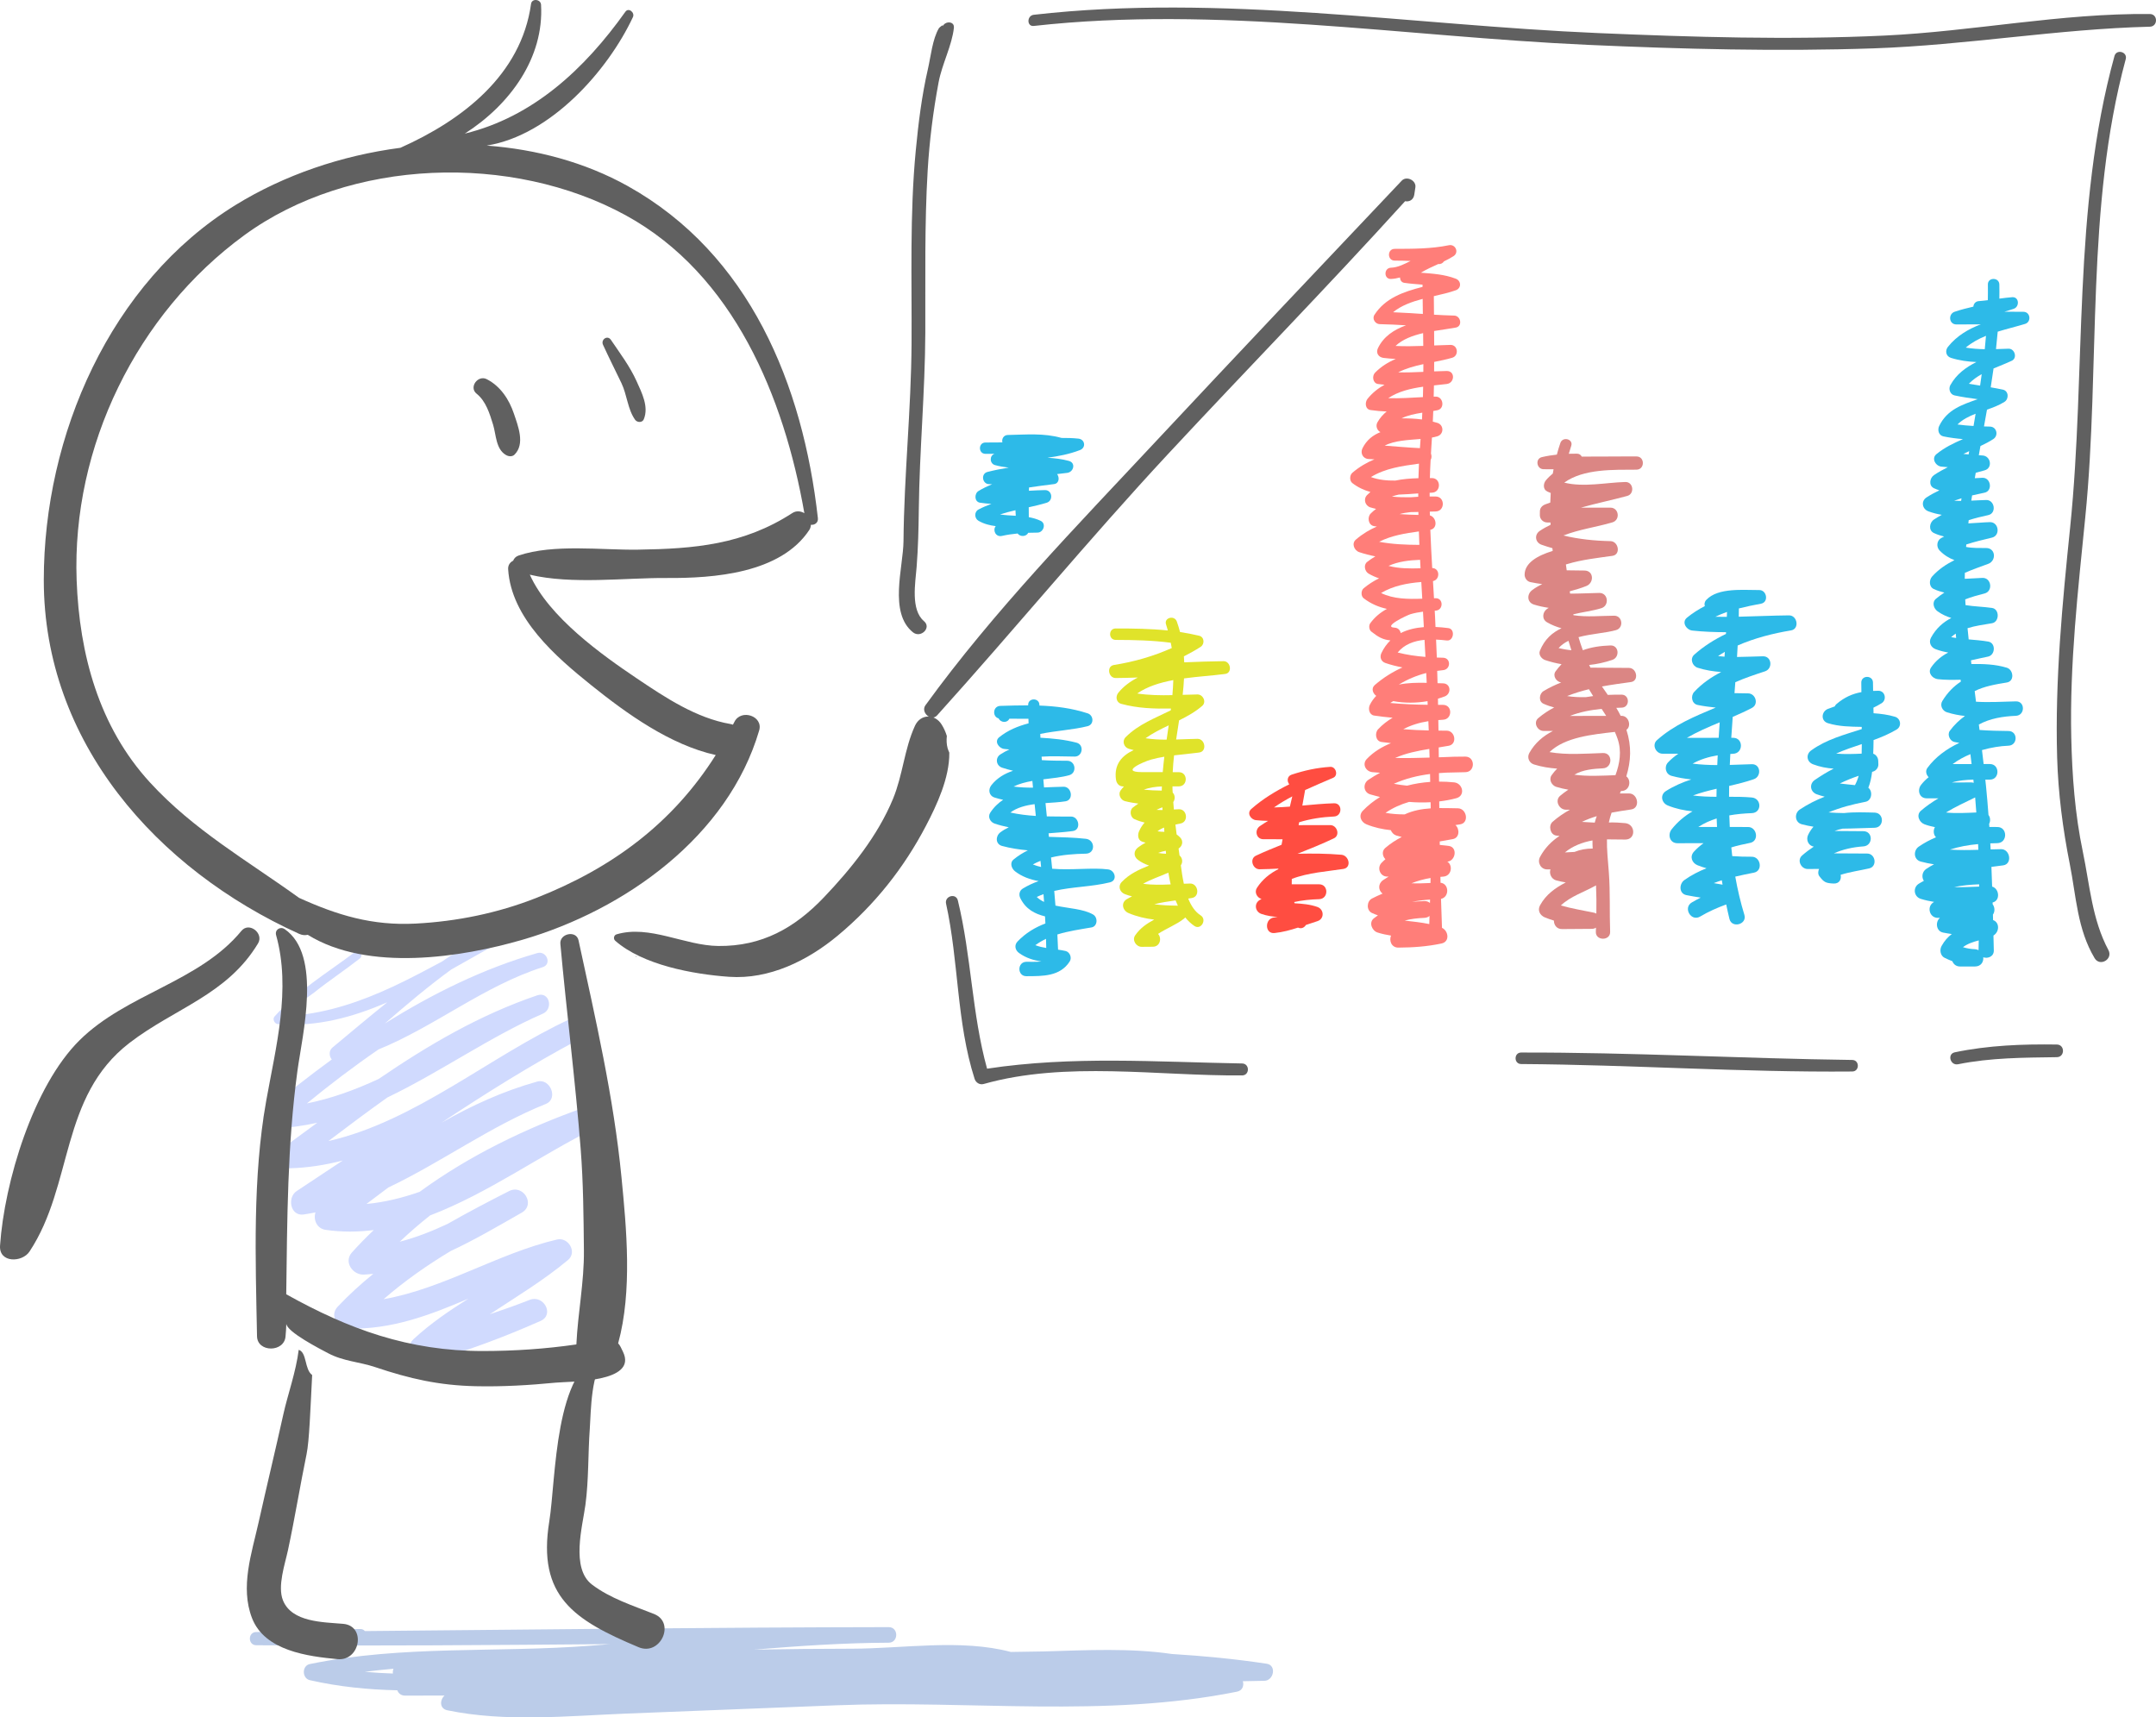 <?xml version="1.0" encoding="UTF-8"?>
<!DOCTYPE svg PUBLIC "-//W3C//DTD SVG 1.1//EN" "http://www.w3.org/Graphics/SVG/1.1/DTD/svg11.dtd">
<svg version="1.1" xmlns="http://www.w3.org/2000/svg" xmlns:xlink="http://www.w3.org/1999/xlink" x="0" y="0" width="378.822" height="301.764" viewBox="0, 0, 378.822, 301.764">
  <g id="Layer_1" transform="translate(-55.823, -81.352)">
    <g>
      <path d="M158.475,275.957 C148.365,279.523 138.327,284.358 129.554,290.769 C126.49,291.842 123.377,292.606 120.211,292.899 C121.483,291.926 122.765,290.963 124.054,290.007 C133.425,285.555 142.017,279.222 151.727,275.324 C153.988,274.415 152.493,270.757 150.211,271.396 C144.226,273.065 138.679,275.612 133.383,278.634 C141.233,273.419 149.219,268.416 157.561,263.972 C159.75,262.804 158.31,259.344 156.006,260.401 C142.056,266.821 128.801,278.394 113.523,281.848 C116.945,279.26 120.387,276.675 123.892,274.187 C133.197,269.718 141.963,263.492 151.189,259.473 C153.124,258.627 152.348,255.517 150.239,256.234 C140.104,259.676 131.053,264.991 122.355,270.934 C118.281,272.824 114.105,274.366 109.743,275.235 C113.774,271.932 117.974,268.732 122.326,265.75 C132.286,261.688 140.825,254.6 151.193,251.285 C152.837,250.761 151.85,248.354 150.236,248.816 C140.809,251.517 131.857,255.923 123.428,261.209 C127.161,257.954 131.045,254.669 135.115,251.703 C142.324,247.655 149.459,243.38 157.006,241.161 C157.867,240.906 157.398,239.692 156.564,239.867 C148.014,241.685 140.477,245.561 133.439,250.329 C131.249,251.502 129.058,252.666 126.844,253.759 C121.39,256.458 115.679,258.687 109.633,259.547 C103.217,260.458 109.15,257.243 111.031,255.742 C113.636,253.662 116.422,251.82 119.046,249.767 C119.762,249.204 118.963,248.045 118.229,248.603 C113.378,252.272 108.159,255.386 104.069,259.951 C103.64,260.432 104.066,261.261 104.667,261.305 C111.46,261.816 117.774,260.11 123.871,257.462 C120.617,260.07 117.427,262.766 114.24,265.414 C113.571,265.971 113.636,266.937 114.122,267.51 C110.237,270.337 106.478,273.295 102.86,276.302 C101.448,277.474 102.191,279.649 104.066,279.601 C106.638,279.534 109.13,279.17 111.57,278.627 C109.489,280.154 107.41,281.689 105.322,283.211 C103.624,284.45 105,286.682 106.773,286.63 C109.96,286.539 113.046,286.045 116.054,285.262 C113.356,287.056 110.657,288.852 107.952,290.632 C106.246,291.752 106.816,295.079 109.167,294.751 C109.874,294.651 110.563,294.514 111.254,294.38 C110.839,295.663 111.486,297.229 113.047,297.451 C115.914,297.865 118.728,297.834 121.497,297.482 C120.167,298.75 118.883,300.056 117.656,301.422 C116.164,303.083 117.806,305.408 119.77,305.309 C120.322,305.282 120.869,305.232 121.414,305.179 C119.228,306.952 117.134,308.86 115.162,310.943 C113.625,312.565 115.208,314.725 117.084,314.783 C124.548,315.014 131.373,312.427 138.129,309.535 C134.767,311.655 131.48,313.889 128.533,316.606 C126.555,318.425 128.042,321.522 130.748,320.761 C137.623,318.829 144.275,316.342 150.805,313.453 C153.298,312.352 151.341,308.788 148.89,309.754 C146.578,310.665 144.233,311.486 141.875,312.286 C146.535,309.214 151.338,306.326 155.625,302.746 C157.291,301.352 155.675,298.681 153.69,299.148 C143.301,301.59 133.726,307.789 123.226,309.633 C126.884,306.447 130.859,303.668 135.017,301.165 C139.286,299.186 143.395,296.76 147.496,294.426 C149.98,293.011 147.764,289.364 145.264,290.638 C141.623,292.493 138.007,294.378 134.483,296.393 C131.758,297.677 128.966,298.78 126.06,299.533 C127.762,297.918 129.543,296.373 131.399,294.91 C141.54,291.057 151.083,284.142 160.293,279.628 C162.734,278.431 160.89,275.105 158.475,275.957" fill="#D0DAFE"/>
      <path d="M164.877,318.03 C164.755,317.783 164.603,317.573 164.437,317.389 C166.959,308.177 165.893,297.166 165.02,288.196 C163.651,274.137 160.453,260.353 157.475,246.578 C157.078,244.742 154.119,245.373 154.282,247.193 C155.373,259.204 156.908,271.173 157.848,283.198 C158.316,289.134 158.359,295.093 158.419,301.048 C158.479,306.609 157.35,312.079 157.095,317.582 C151.677,318.368 146.215,318.735 140.738,318.741 C127.618,318.762 117.056,314.88 106.117,308.766 C106.293,295.624 106.302,282.577 108.087,269.49 C108.954,263.126 112.431,249.142 105.853,244.617 C105.063,244.073 104.073,244.72 104.337,245.668 C106.997,255.167 104.288,265.313 102.601,274.76 C100.191,288.259 100.722,302.484 100.983,316.142 C101.039,319.021 105.774,319.009 105.993,316.169 C106.072,315.414 106.107,314.656 106.132,313.896 C106.084,315.342 112.288,318.492 113.44,319.107 C116.159,320.56 118.936,320.618 121.799,321.585 C127.806,323.607 132.956,324.779 139.382,324.922 C144.1,325.028 148.796,324.752 153.49,324.295 C155.923,324.057 167.95,324.339 165.281,318.866 C165.144,318.587 165.011,318.308 164.877,318.03" fill="#606060"/>
      <path d="M195.038,171.502 C186.467,177.062 177.834,177.788 167.853,177.933 C161.55,178.025 153.096,176.886 146.946,178.964 C146.446,179.133 146.135,179.479 145.988,179.874 C145.46,180.133 145.063,180.639 145.107,181.366 C145.642,189.991 153.487,196.753 159.742,201.775 C165.969,206.77 173.571,212.236 181.581,214.021 C174.088,225.894 163.51,233.845 150.007,239.144 C143.254,241.796 136.108,243.254 128.876,243.634 C121.219,244.039 115.056,242.147 108.366,239.111 C99.322,232.581 89.882,227.238 82.169,218.828 C73.192,209.042 69.765,196.274 69.289,183.294 C68.427,159.841 79.867,136.473 98.738,122.69 C117.358,109.09 145.767,108.244 165.747,119.17 C184.748,129.562 193.594,151.17 197.155,171.523 C196.521,171.144 195.736,171.049 195.038,171.502 M166.128,114.047 C158.618,109.859 150.092,107.592 141.344,106.932 C152.585,105.128 162.622,93.765 167.033,84.356 C167.406,83.558 166.273,82.621 165.71,83.412 C158.53,93.501 149.479,101.903 137.491,104.828 C145.445,99.741 151.433,91.506 150.888,82.177 C150.828,81.196 149.273,81.018 149.131,82.037 C147.398,94.534 137.059,102.467 126.17,107.323 C115.792,108.678 105.725,112.136 97.266,117.34 C75.11,130.975 63.517,157.985 63.517,183.268 C63.516,211.711 83.298,234.069 108.38,245.436 C108.922,245.683 109.436,245.715 109.895,245.605 C120.485,252.163 136.919,249.593 147.665,246.465 C165.605,241.241 183.741,228.343 189.212,209.708 C189.966,207.141 186.019,205.869 184.868,208.184 C184.782,208.357 184.687,208.517 184.601,208.688 C184.462,208.643 184.322,208.595 184.162,208.567 C178.151,207.535 172.699,203.906 167.728,200.56 C161.65,196.467 152.278,189.823 148.916,182.332 C156.341,184.092 165.697,182.858 172.941,182.912 C181.249,182.973 192.966,182.111 198.014,174.482 C198.213,174.184 198.282,173.873 198.302,173.563 C198.931,173.637 199.625,173.223 199.531,172.395 C196.905,148.99 187.56,125.999 166.128,114.047" fill="#606060"/>
      <path d="M98.249,244.91 C90.829,253.924 78.073,255.949 69.795,264.141 C61.648,272.203 56.587,289.096 55.831,300.212 C55.62,303.31 59.72,303.21 61.007,301.261 C68.763,289.535 66.298,274.046 78.572,264.603 C86.503,258.503 95.728,256.159 101.165,247.112 C102.225,245.352 99.595,243.273 98.249,244.91" fill="#606060"/>
      <path d="M146.117,154.029 C145.276,151.531 143.755,149.21 141.349,147.978 C139.797,147.184 138.149,149.404 139.572,150.536 C141.203,151.833 141.869,154.049 142.462,155.977 C143.005,157.744 142.931,160.278 144.739,161.31 C145.194,161.569 145.826,161.637 146.235,161.228 C148.12,159.341 146.842,156.193 146.117,154.029" fill="#606060"/>
      <path d="M167.673,148.329 C166.491,145.709 164.768,143.439 163.166,141.071 C162.555,140.17 161.352,141.013 161.78,141.946 C162.82,144.212 163.942,146.435 165.018,148.68 C166,150.728 166.11,153.288 167.414,155.109 C167.775,155.613 168.682,155.663 168.945,155.015 C169.85,152.803 168.597,150.381 167.673,148.329" fill="#606060"/>
      <path d="M167.609,249.34 C167.525,249.34 167.525,249.47 167.609,249.47 C167.692,249.47 167.692,249.34 167.609,249.34" fill="#606060"/>
      <path d="M222.327,212.831 C222.14,212.149 222.105,211.412 222.191,210.675 C221.975,209.975 221.676,209.298 221.273,208.655 C220.071,206.739 217.562,206.758 216.584,208.887 C214.72,212.952 214.461,217.509 212.74,221.69 C210.054,228.197 205.408,233.961 200.598,239.014 C195.454,244.414 189.698,247.65 182.033,247.57 C176.099,247.507 169.953,243.803 164.149,245.527 C163.666,245.673 163.554,246.326 163.921,246.651 C168.77,250.911 177.558,252.534 183.933,252.986 C190.987,253.483 197.743,250.14 203.024,245.745 C209.485,240.369 214.636,233.887 218.527,226.44 C220.383,222.894 222.683,218.025 222.621,213.593 C222.515,213.345 222.403,213.105 222.327,212.831" fill="#606060"/>
      <path d="M302.121,113.094 C287.713,128.313 273.288,143.526 258.978,158.838 C245.062,173.731 230.416,188.737 218.435,205.265 C217.536,206.508 219.431,208.213 220.479,207.05 C234.155,191.887 247.113,176.125 261.03,161.156 C274.859,146.283 289.069,131.753 302.71,116.704 C303.388,116.856 304.176,116.503 304.32,115.558 C304.388,115.126 304.452,114.692 304.515,114.26 C304.692,113.05 302.964,112.204 302.121,113.094" fill="#606060"/>
      <path d="M433.567,83.814 C417.968,83.654 402.486,86.871 386.911,87.604 C370.129,88.394 353.297,87.873 336.522,87.159 C303.696,85.763 270.277,80.212 237.466,83.949 C236.225,84.09 236.209,86.05 237.466,85.91 C269.669,82.318 302.46,87.773 334.67,89.227 C351.456,89.984 368.255,90.421 385.054,89.848 C401.303,89.293 417.317,86.447 433.567,86.043 C435.003,86.008 435.007,83.829 433.567,83.814" fill="#606060"/>
      <path d="M221.472,85.972 C221.661,85.502 220.855,86.2 220.791,86.312 C219.656,88.246 219.369,91.276 218.87,93.446 C217.783,98.157 217.19,102.979 216.73,107.787 C215.653,119.048 216.056,130.401 215.989,141.696 C215.922,153.291 214.673,164.848 214.573,176.443 C214.533,181.042 211.942,188.996 216.228,192.452 C217.59,193.552 219.549,191.657 218.178,190.502 C215.791,188.491 216.664,183.751 216.879,180.984 C217.144,177.607 217.222,174.285 217.263,170.893 C217.385,160.531 218.36,150.204 218.406,139.838 C218.446,130.33 218.255,120.836 218.818,111.338 C219.128,106.12 219.781,100.933 220.744,95.796 C221.34,92.617 223.103,89.32 223.428,86.236 C223.556,85.024 221.856,85.024 221.472,85.972" fill="#606060"/>
      <path d="M274.073,268.214 C258.975,267.952 244.226,266.858 229.257,269.13 C226.58,259.453 226.504,249.317 224.121,239.563 C223.791,238.216 221.756,238.788 222.052,240.134 C224.296,250.314 223.868,260.926 227.067,270.917 C227.28,271.585 227.96,272.019 228.661,271.821 C243.105,267.745 259.277,270.434 274.073,270.314 C275.427,270.302 275.425,268.238 274.073,268.214" fill="#606060"/>
      <path d="M381.274,267.596 C361.878,267.344 342.498,266.249 323.098,266.292 C321.794,266.295 321.794,268.306 323.098,268.313 C342.496,268.437 361.873,269.795 381.274,269.625 C382.583,269.615 382.583,267.613 381.274,267.596" fill="#606060"/>
      <path d="M417.226,264.885 C411.2,264.8 405.201,265.018 399.288,266.254 C397.913,266.541 398.498,268.628 399.866,268.351 C405.619,267.19 411.387,267.193 417.226,267.107 C418.659,267.085 418.659,264.906 417.226,264.885" fill="#606060"/>
      <path d="M429.328,91.739 C429.675,90.458 427.7,89.918 427.348,91.193 C419.924,118.138 422.387,146.395 419.567,173.946 C418.188,187.411 416.882,200.888 417.274,214.439 C417.458,220.76 418.269,226.995 419.499,233.192 C420.629,238.888 420.81,244.596 423.856,249.71 C424.787,251.271 427.135,249.889 426.285,248.291 C423.396,242.868 423.019,236.905 421.785,230.995 C420.404,224.39 419.909,217.671 419.757,210.938 C419.467,198.017 420.936,185.083 422.218,172.247 C424.891,145.461 422.237,117.967 429.328,91.739" fill="#606060"/>
      <path d="M234.298,171.979 C233.364,171.923 232.433,171.881 231.534,171.745 C232.423,171.452 233.331,171.217 234.246,171.004 C234.264,171.338 234.279,171.663 234.298,171.979 M245.31,158.423 C244.324,158.318 243.332,158.295 242.338,158.301 C239.224,157.417 236.119,157.719 232.891,157.783 C232.148,157.799 231.796,158.51 231.948,159.087 C230.956,159.098 229.963,159.105 228.969,159.106 C227.686,159.107 227.686,161.096 228.969,161.097 C229.5,161.097 230.031,161.091 230.562,161.089 C229.644,161.412 229.697,162.812 230.651,163.075 C231.451,163.295 232.257,163.422 233.066,163.517 C231.814,163.717 230.568,163.958 229.332,164.275 C228.117,164.586 228.397,166.408 229.622,166.424 C229.801,166.427 229.978,166.425 230.155,166.427 C229.342,166.766 228.537,167.147 227.748,167.629 C226.997,168.09 227.002,169.523 228.017,169.681 C228.683,169.784 229.349,169.846 230.016,169.892 C229.244,170.173 228.48,170.488 227.74,170.883 C226.978,171.29 227.021,172.434 227.74,172.852 C228.718,173.42 229.74,173.672 230.78,173.798 C230.207,174.492 230.758,175.775 231.869,175.519 C232.789,175.309 233.705,175.181 234.623,175.094 C235.073,175.711 236.141,175.677 236.489,174.969 C237.029,174.95 237.573,174.94 238.12,174.937 C239.167,174.93 239.709,173.368 238.68,172.871 C238.008,172.548 237.306,172.352 236.591,172.224 C236.585,171.645 236.581,171.065 236.578,170.486 C237.637,170.251 238.693,170.006 239.729,169.691 C240.936,169.325 240.732,167.443 239.427,167.466 C238.491,167.482 237.551,167.531 236.611,167.584 C236.612,167.534 236.612,167.484 236.614,167.434 C236.619,167.301 236.624,167.157 236.628,167.006 C237.974,166.794 239.343,166.632 240.726,166.45 L240.735,166.45 L240.735,166.449 C240.835,166.436 240.934,166.423 241.033,166.411 C241.932,166.289 242.015,165.258 241.564,164.653 C242.16,164.586 242.755,164.515 243.349,164.438 C244.475,164.291 244.889,162.682 243.633,162.339 C242.391,161.999 241.131,161.858 239.867,161.783 C241.803,161.516 243.721,161.149 245.583,160.434 C246.686,160.01 246.474,158.548 245.31,158.423" fill="#2DBAE8"/>
      <path d="M239.273,239.828 C238.79,239.602 238.355,239.318 237.987,238.96 C238.378,238.774 238.772,238.606 239.171,238.46 C239.208,238.916 239.24,239.372 239.273,239.828 M239.654,247.92 C239.001,247.811 238.358,247.667 237.733,247.432 C238.326,246.996 238.956,246.627 239.613,246.316 C239.628,246.851 239.645,247.384 239.654,247.92 M237.326,219.75 C236.181,219.755 235.041,219.708 233.911,219.556 C234.901,219.072 236.034,218.775 237.217,218.568 C237.253,218.962 237.289,219.357 237.326,219.75 M237.823,224.719 C236.312,224.627 234.814,224.444 233.344,224.12 C234.529,223.247 236.033,222.856 237.61,222.649 C237.68,223.339 237.751,224.03 237.823,224.719 M238.75,233.692 C238.245,233.575 237.758,233.433 237.304,233.243 C237.736,233.004 238.182,232.794 238.643,232.613 C238.679,232.972 238.714,233.332 238.75,233.692 M250.54,234.116 C247.813,233.76 244.015,234.292 240.694,233.994 C240.629,233.337 240.564,232.681 240.497,232.024 C242.504,231.53 244.634,231.39 246.618,231.35 C248.341,231.315 248.254,228.923 246.618,228.737 C244.473,228.493 242.295,228.469 240.125,228.395 C240.104,228.187 240.082,227.979 240.062,227.772 C241.414,227.655 242.755,227.577 243.992,227.418 L244.003,227.418 L244.003,227.416 C244.118,227.401 244.236,227.388 244.348,227.371 C245.826,227.154 245.424,224.826 244.003,224.826 C242.599,224.825 241.177,224.833 239.756,224.798 C239.677,224.02 239.601,223.241 239.525,222.464 C240.759,222.376 241.972,222.318 243.042,222.148 C244.515,221.915 244.136,219.564 242.696,219.59 C241.556,219.61 240.411,219.667 239.266,219.709 C239.224,219.236 239.185,218.762 239.144,218.289 C240.767,218.089 242.368,217.935 243.692,217.561 C245.097,217.165 244.815,215.027 243.349,215.026 C241.843,215.024 240.356,215.008 238.88,214.914 C238.865,214.71 238.85,214.507 238.836,214.303 C240.75,214.168 242.716,214.282 244.657,214.29 C246.06,214.296 246.35,212.211 244.988,211.851 C242.888,211.295 240.766,211.101 238.635,210.978 C238.624,210.755 238.615,210.531 238.606,210.307 C241.42,209.735 244.455,209.578 246.93,208.947 C248.096,208.648 247.995,207.037 246.93,206.691 C244.105,205.774 241.299,205.43 238.458,205.327 C238.457,205.286 238.455,205.245 238.455,205.204 C238.442,203.931 236.469,203.929 236.478,205.204 C236.478,205.233 236.479,205.262 236.48,205.289 C234.867,205.286 233.239,205.332 231.583,205.384 C230.249,205.426 230.152,207.286 231.28,207.58 C231.62,208.31 232.754,208.471 233.176,207.64 C234.304,207.638 235.418,207.634 236.526,207.643 C236.534,207.912 236.543,208.181 236.551,208.449 C234.677,208.94 232.907,209.664 231.387,210.891 C230.462,211.639 231.342,212.828 232.237,212.944 C232.55,212.984 232.863,213.012 233.176,213.043 C232.639,213.286 232.112,213.572 231.594,213.908 C230.645,214.526 230.837,215.881 231.899,216.24 C232.538,216.455 233.18,216.627 233.821,216.78 C232.349,217.277 231.021,218.037 230.012,219.319 C229.408,220.086 229.578,221.172 230.585,221.492 C231.082,221.65 231.581,221.779 232.083,221.886 C231.229,222.442 230.457,223.169 229.81,224.159 C229.328,224.896 229.827,225.812 230.586,226.066 C231.401,226.34 232.231,226.544 233.069,226.717 C232.545,226.968 232.044,227.259 231.579,227.611 C230.726,228.259 230.703,229.669 231.891,229.994 C233.382,230.402 234.895,230.623 236.42,230.766 C235.542,231.206 234.697,231.724 233.913,232.373 C233.184,232.976 233.568,233.987 234.183,234.459 C235.388,235.386 236.802,235.894 238.32,236.17 C237.384,236.499 236.456,236.92 235.539,237.479 C234.935,237.847 234.798,238.552 235.097,239.163 C236.061,241.124 237.649,241.921 239.44,242.369 C239.464,242.784 239.484,243.198 239.505,243.613 C237.704,244.302 236.036,245.283 234.603,246.791 C233.997,247.429 234.191,248.308 234.862,248.794 C236.139,249.718 237.437,250.07 238.794,250.298 C237.847,250.387 236.874,250.343 236.159,250.35 C234.531,250.367 234.529,252.884 236.159,252.879 C239.049,252.869 242.084,252.938 243.779,250.287 C244.201,249.624 243.804,248.618 243.03,248.445 C242.594,248.348 242.161,248.279 241.73,248.217 C241.698,247.326 241.658,246.436 241.61,245.548 C243.541,244.95 245.603,244.652 247.6,244.31 C248.697,244.123 248.753,242.55 247.896,242.049 C246.176,241.041 243.547,240.972 241.273,240.473 C241.205,239.615 241.133,238.756 241.058,237.898 C244.238,237.149 247.576,237.191 250.848,236.389 C252.225,236.052 251.743,234.272 250.54,234.116" fill="#2DBAE8"/>
      <path d="M261.821,203.493 C259.75,203.542 257.687,203.513 255.641,203.205 C257.38,201.985 259.625,201.291 261.98,200.852 C261.95,201.731 261.9,202.61 261.821,203.493 M260.806,211.317 C259.563,211.319 258.328,211.255 257.1,211.071 C258.366,210.166 259.758,209.474 261.168,208.804 C261.048,209.642 260.927,210.48 260.806,211.317 M260.123,217.026 C258.889,217.023 257.657,217.023 256.423,217.019 C252.544,217.006 256.787,215.184 258.062,214.822 C258.83,214.604 259.613,214.444 260.403,214.315 C260.292,215.219 260.199,216.123 260.123,217.026 M259.03,223.651 C259.365,223.489 259.706,223.338 260.052,223.203 C260.065,223.36 260.076,223.517 260.09,223.675 C259.736,223.68 259.383,223.674 259.03,223.651 M260.409,227.51 C260.051,227.51 259.659,227.497 259.204,227.417 C259.551,227.139 259.941,226.926 260.357,226.763 C260.374,227.006 260.392,227.259 260.409,227.51 M256.674,236.636 C258.064,235.85 259.627,235.34 261.112,234.689 C261.226,235.387 261.359,236.074 261.516,236.749 C259.891,236.827 258.258,236.861 256.674,236.636 M262.781,240.487 C261.355,240.472 259.986,240.425 258.638,240.236 C259.859,239.924 261.117,239.732 262.379,239.56 C262.505,239.876 262.637,240.187 262.781,240.487 M260.656,230.838 C260.67,231.015 260.689,231.192 260.704,231.369 C260.222,231.35 259.753,231.304 259.294,231.216 C259.733,231.055 260.185,230.929 260.656,230.838 M259.975,219.537 C259.967,219.78 259.954,220.023 259.951,220.266 C258.896,220.255 257.848,220.21 256.808,220.107 C257.766,219.727 258.877,219.585 259.975,219.537 M270.804,197.526 C268.5,197.552 266.2,197.636 263.899,197.731 C263.887,197.381 263.863,197.031 263.838,196.681 C264.837,196.175 265.82,195.629 266.772,195.019 C267.524,194.538 267.457,193.284 266.514,193.055 C265.4,192.786 264.284,192.577 263.164,192.408 C263.006,191.794 262.818,191.179 262.598,190.563 C262.177,189.382 260.291,189.883 260.707,191.084 C260.828,191.432 260.913,191.783 261.015,192.133 C257.982,191.819 254.927,191.778 251.847,191.781 C250.553,191.783 250.553,193.784 251.847,193.788 C255.111,193.799 258.333,193.866 261.533,194.289 C261.592,194.6 261.663,194.91 261.709,195.221 C258.478,196.662 255.077,197.638 251.539,198.198 C250.213,198.407 250.567,200.491 251.847,200.487 C253.15,200.482 254.45,200.442 255.75,200.397 C254.429,201.069 253.253,201.928 252.325,203.067 C251.786,203.73 251.925,204.778 252.843,205.028 C255.725,205.816 258.635,205.903 261.566,205.849 C261.553,205.957 261.538,206.064 261.524,206.171 C258.78,207.539 255.881,208.594 253.603,210.881 C252.936,211.551 253.278,212.636 254.139,212.914 C254.431,213.008 254.727,213.074 255.02,213.15 C252.945,214.108 251.554,215.658 251.898,218.278 C251.988,218.958 252.402,219.53 253.154,219.534 C253.205,219.534 253.257,219.533 253.307,219.534 C253.1,219.756 252.899,219.99 252.713,220.252 C252.239,220.922 252.726,221.925 253.471,222.117 C254.264,222.32 255.054,222.449 255.843,222.551 C255.516,222.768 255.189,222.997 254.863,223.255 C254.248,223.741 254.421,224.944 255.123,225.267 C255.741,225.551 256.343,225.746 256.939,225.888 C256.563,226.302 256.23,226.801 255.958,227.429 C255.704,228.011 255.721,228.899 256.422,229.202 C256.603,229.279 256.843,229.351 257.114,229.415 C256.662,229.651 256.219,229.923 255.783,230.255 C254.984,230.864 254.965,231.842 255.783,232.447 C256.407,232.908 257.052,233.214 257.714,233.432 C255.98,234.137 254.289,234.881 252.908,236.335 C252.204,237.075 252.583,238.121 253.47,238.462 C253.884,238.619 254.305,238.746 254.728,238.855 C254.412,239.011 254.098,239.165 253.791,239.353 C252.715,240.008 253.087,241.358 254.108,241.786 C255.62,242.422 257.107,242.756 258.625,242.935 C257.38,243.612 256.204,244.356 255.272,245.712 C254.691,246.561 255.466,247.726 256.423,247.719 C257.077,247.714 257.73,247.708 258.384,247.703 C259.682,247.693 259.986,246.174 259.303,245.449 C260.768,244.47 262.558,243.816 263.893,242.743 C263.967,242.683 264.014,242.612 264.067,242.543 C264.538,243.122 265.069,243.637 265.682,244.053 C266.836,244.836 267.956,242.933 266.776,242.182 C265.789,241.553 265.101,240.488 264.598,239.239 C264.82,239.204 265.043,239.172 265.265,239.134 C266.721,238.879 266.352,236.566 264.921,236.595 C264.561,236.603 264.196,236.618 263.831,236.634 C263.596,235.538 263.435,234.421 263.303,233.402 C263.696,232.851 263.579,232.074 263.077,231.668 C263.062,231.562 263.048,231.453 263.033,231.354 C262.988,231.053 262.948,230.748 262.905,230.447 C263.562,230.059 263.81,229.147 263.189,228.508 C262.967,228.282 262.761,228.107 262.564,227.971 C262.49,227.395 262.416,226.816 262.35,226.237 C262.672,226.172 262.992,226.109 263.298,226.04 C264.698,225.72 264.389,223.492 262.96,223.544 C262.668,223.554 262.375,223.57 262.08,223.587 C262.042,223.15 262.007,222.715 261.976,222.278 C262.334,221.767 262.296,221.046 261.873,220.621 C261.865,220.454 261.849,220.285 261.842,220.118 C261.834,219.92 261.841,219.723 261.836,219.526 C262.209,219.526 262.585,219.523 262.96,219.524 C264.567,219.51 264.568,217.029 262.96,217.032 C262.598,217.032 262.235,217.03 261.873,217.03 C261.923,216.041 262.004,215.057 262.114,214.075 C263.481,213.914 264.859,213.796 266.212,213.616 C266.217,213.616 266.223,213.616 266.228,213.616 L266.228,213.614 C266.336,213.599 266.445,213.587 266.553,213.571 C267.938,213.374 267.574,211.155 266.228,211.173 C264.978,211.191 263.726,211.252 262.479,211.29 C262.644,210.167 262.819,209.047 262.994,207.929 C264.426,207.223 265.824,206.446 267.061,205.382 C267.855,204.699 267.204,203.361 266.228,203.373 C265.36,203.385 264.493,203.412 263.626,203.442 C263.735,202.479 263.812,201.517 263.862,200.555 C266.316,200.221 268.761,200.07 270.775,199.811 C270.785,199.81 270.794,199.81 270.804,199.81 L270.804,199.807 C270.904,199.794 271.009,199.783 271.107,199.769 C272.405,199.589 272.061,197.51 270.804,197.526" fill="#E0E32A"/>
      <path d="M282.462,223.082 C281.534,223.152 280.603,223.205 279.672,223.229 C280.698,222.51 281.774,221.868 282.885,221.285 C282.755,221.853 282.612,222.452 282.462,223.082 M291.525,231.542 C288.948,231.317 286.385,231.311 283.819,231.363 C285.963,230.507 288.107,229.653 290.194,228.657 C291.349,228.107 290.745,226.33 289.564,226.333 C287.709,226.338 285.852,226.341 283.996,226.341 C284.028,226.17 284.058,226.002 284.09,225.831 C286.046,225.231 288.097,224.915 290.218,224.821 C291.712,224.757 291.722,222.447 290.218,222.495 C288.351,222.553 286.5,222.731 284.651,222.899 C284.827,221.992 284.988,221.081 285.14,220.169 C286.773,219.416 288.441,218.725 290.083,218.01 C291.026,217.599 290.546,216.032 289.564,216.094 C287.191,216.244 285.024,216.723 282.763,217.468 C281.947,217.738 281.924,218.682 282.363,219.159 C279.988,220.338 277.719,221.705 275.678,223.5 C274.845,224.232 275.592,225.362 276.491,225.461 C277.21,225.54 277.924,225.573 278.637,225.588 C278.142,225.876 277.655,226.185 277.177,226.518 C276.205,227.193 276.508,228.804 277.798,228.812 C278.926,228.818 280.053,228.815 281.18,228.816 C281.118,229.137 281.057,229.46 281,229.784 C279.486,230.39 277.977,231.007 276.498,231.703 C275.314,232.261 275.929,234.108 277.144,234.091 C278.24,234.076 279.34,234.031 280.441,233.977 C280.439,234.008 280.436,234.04 280.433,234.071 C278.932,234.834 277.622,235.882 276.663,237.376 C276.179,238.129 276.686,239.094 277.479,239.307 C277.363,239.378 277.244,239.435 277.129,239.508 C276.122,240.148 276.361,241.553 277.446,241.932 C278.386,242.262 279.343,242.402 280.306,242.48 C280.125,242.505 279.944,242.531 279.759,242.547 C277.994,242.692 278.008,245.481 279.759,245.297 C281.213,245.143 282.558,244.774 283.892,244.341 C284.472,244.615 285.008,244.337 285.276,243.879 C285.939,243.653 286.608,243.424 287.294,243.211 C288.562,242.816 288.493,241.134 287.294,240.711 C285.982,240.251 284.638,240.137 283.291,240.066 C283.264,239.996 283.247,239.92 283.223,239.848 C284.622,239.538 286.073,239.392 287.603,239.345 C289.284,239.295 289.293,236.734 287.603,236.732 C285.998,236.73 284.394,236.73 282.788,236.728 C282.784,236.416 282.788,236.103 282.8,235.788 C285.67,234.665 289.232,234.454 291.863,234.032 C293.369,233.791 292.849,231.658 291.525,231.542" fill="#FF4D41"/>
      <path d="M331.928,195.604 C331.182,195.538 330.433,195.405 329.679,195.23 C330.145,194.692 330.736,194.277 331.41,193.949 C331.572,194.503 331.744,195.055 331.928,195.604 M335.747,203.658 C335.317,203.711 334.89,203.776 334.467,203.848 C333.349,203.874 332.241,203.831 331.172,203.657 C332.422,203.163 333.703,202.768 335.006,202.453 C335.247,202.863 335.493,203.265 335.747,203.658 M338.037,207.137 C335.912,207.139 333.787,207.146 331.663,207.151 C333.423,206.453 335.319,206.1 337.24,205.908 C337.511,206.313 337.778,206.723 338.037,207.137 M336.029,225.896 C335.276,225.866 334.524,225.817 333.773,225.764 C334.616,225.359 335.484,225.026 336.379,224.763 C336.241,225.138 336.124,225.515 336.029,225.896 M335.901,241.723 C333.92,241.306 331.983,241.003 330.077,240.451 C331.76,238.842 334.203,238.079 336.255,236.921 C336.33,238.573 336.34,240.224 336.312,241.884 C336.191,241.815 336.059,241.757 335.901,241.723 M335.668,230.451 C334.509,230.44 333.456,230.651 332.465,231.044 C331.908,231.082 331.348,231.11 330.789,231.131 C332.139,230.011 333.836,229.356 335.632,229.023 C335.626,229.498 335.638,229.975 335.668,230.451 M328.079,213.503 C330.814,210.853 335.736,210.394 339.562,209.956 C339.733,210.343 339.895,210.738 340.037,211.151 C340.79,213.34 340.432,215.48 339.67,217.56 C337.241,217.646 334.833,217.799 332.45,217.472 C333.931,216.593 335.776,216.433 337.478,216.353 C339.201,216.271 339.215,213.61 337.478,213.666 C334.353,213.767 331.163,214.042 328.079,213.503 M343.361,161.554 C342.298,161.55 341.16,161.54 339.991,161.561 C337.908,161.564 335.826,161.574 333.743,161.582 C333.599,161.293 333.329,161.069 332.903,161.066 C332.417,161.063 331.943,161.07 331.47,161.084 C331.603,160.626 331.738,160.167 331.895,159.71 C332.311,158.5 330.404,157.989 329.989,159.184 C329.753,159.865 329.552,160.547 329.37,161.232 C328.495,161.327 327.623,161.461 326.733,161.675 C325.525,161.964 325.821,163.776 327.02,163.796 C327.611,163.805 328.201,163.803 328.794,163.809 C328.748,164.06 328.699,164.309 328.66,164.558 C328.226,164.916 327.812,165.305 327.441,165.752 C326.971,166.32 326.905,167.349 327.695,167.72 C327.893,167.812 328.093,167.891 328.293,167.972 C328.257,168.533 328.231,169.093 328.217,169.655 C327.922,169.762 327.626,169.863 327.333,169.977 C326.787,170.187 326.396,170.599 326.391,171.213 C326.388,171.431 326.386,171.65 326.384,171.867 C326.378,172.575 326.976,173.15 327.673,173.156 C327.866,173.158 328.06,173.157 328.253,173.159 C328.259,173.293 328.266,173.427 328.272,173.563 C327.618,173.877 326.973,174.222 326.352,174.648 C325.382,175.315 325.563,176.668 326.669,177.063 C327.305,177.291 327.946,177.488 328.591,177.671 C328.606,177.832 328.622,177.992 328.64,178.153 C325.912,178.99 323.725,180.275 323.707,182.326 C323.702,182.899 324.119,183.507 324.7,183.629 C325.404,183.778 326.106,183.893 326.808,183.987 C326.186,184.28 325.582,184.62 325.015,185.055 C324.089,185.765 324.108,187.195 325.344,187.58 C326.211,187.85 327.077,188.029 327.944,188.155 C327.843,188.221 327.74,188.271 327.64,188.343 C326.837,188.922 326.694,190.139 327.64,190.69 C328.465,191.17 329.317,191.506 330.187,191.744 C328.569,192.496 327.218,193.669 326.391,195.699 C326.107,196.398 326.696,197.126 327.32,197.335 C328.274,197.656 329.235,197.894 330.196,198.056 C329.836,198.435 329.486,198.846 329.149,199.31 C328.58,200.098 329.278,201.148 330.133,201.269 C329.07,201.689 328.029,202.179 327.025,202.787 C326.27,203.245 326.107,204.593 327.025,205.006 C327.646,205.287 328.272,205.497 328.901,205.66 C327.92,206.173 326.979,206.79 326.092,207.545 C325.19,208.314 325.945,209.778 327.02,209.784 C327.576,209.787 328.13,209.785 328.685,209.787 C326.978,210.664 325.515,211.887 324.531,213.665 C324.093,214.458 324.496,215.405 325.348,215.674 C326.7,216.101 328.059,216.308 329.424,216.407 C329.074,216.758 328.741,217.139 328.44,217.579 C327.918,218.345 328.465,219.359 329.266,219.611 C329.973,219.833 330.68,219.985 331.388,220.108 C330.895,220.435 330.408,220.787 329.936,221.193 C328.963,222.026 329.77,223.622 330.942,223.623 C331.189,223.623 331.435,223.623 331.682,223.623 C330.621,224.199 329.597,224.895 328.614,225.755 C327.856,226.42 328.187,228.013 329.25,228.167 C329.446,228.195 329.641,228.21 329.837,228.236 C328.444,229.149 327.256,230.355 326.415,231.923 C325.899,232.885 326.538,234.116 327.673,234.115 C327.866,234.115 328.057,234.109 328.249,234.108 C327.979,234.866 328.423,235.822 329.243,236.04 C329.809,236.193 330.372,236.312 330.935,236.404 C329.14,237.353 327.495,238.46 326.418,240.423 C325.926,241.319 326.414,242.201 327.286,242.558 C327.806,242.771 328.33,242.948 328.854,243.11 C328.851,243.859 329.33,244.608 330.288,244.6 C332.03,244.584 333.775,244.569 335.517,244.562 C335.799,244.562 336.042,244.48 336.245,244.349 C336.238,244.592 336.231,244.834 336.222,245.079 C336.161,246.698 338.795,246.698 338.734,245.079 C338.605,241.597 338.769,238.089 338.504,234.617 C338.34,232.462 338.138,230.628 338.174,228.838 C339.247,228.86 340.321,228.87 341.4,228.87 C343.297,228.87 343.206,226.18 341.4,225.988 C340.462,225.889 339.489,225.848 338.507,225.867 C338.628,225.305 338.784,224.733 338.989,224.142 C340.118,223.926 341.268,223.752 342.435,223.581 C344.068,223.342 343.626,220.766 342.054,220.767 C341.518,220.768 340.982,220.768 340.447,220.769 C340.509,220.627 340.569,220.484 340.629,220.342 C340.669,220.341 340.708,220.339 340.747,220.338 C342.216,220.295 342.496,218.441 341.577,217.768 C342.388,215.086 342.535,212.524 341.596,209.583 C342.508,208.971 342.029,207.129 340.747,207.131 C340.694,207.131 340.641,207.132 340.588,207.132 C340.349,206.656 340.094,206.187 339.817,205.73 C340.128,205.716 340.438,205.704 340.747,205.693 C342.22,205.681 342.22,203.418 340.747,203.408 C339.938,203.403 339.129,203.417 338.322,203.452 C337.98,202.959 337.636,202.467 337.296,201.973 C338.977,201.662 340.682,201.426 342.39,201.195 C343.838,200.999 343.434,198.722 342.054,198.71 C339.796,198.689 337.539,198.673 335.281,198.663 C335.2,198.509 335.12,198.354 335.043,198.197 C336.41,198.052 337.775,197.758 339.129,197.297 C340.458,196.843 340.303,194.713 338.786,194.763 C336.984,194.823 335.384,195.073 333.937,195.604 C333.657,194.847 333.401,194.083 333.179,193.308 C335.417,192.701 338,192.577 339.781,192.065 C341.172,191.664 340.907,189.528 339.439,189.537 C337.121,189.55 334.626,189.817 332.291,189.449 C332.281,189.397 332.271,189.345 332.262,189.293 C333.885,188.891 335.596,188.71 337.188,188.217 C338.636,187.768 338.401,185.512 336.825,185.536 C335.106,185.564 333.395,185.668 331.697,185.657 C331.676,185.523 331.657,185.387 331.636,185.252 C332.631,184.978 333.626,184.7 334.577,184.31 C335.942,183.748 335.879,181.603 334.21,181.6 C333.17,181.598 332.134,181.586 331.102,181.56 C331.054,181.217 331.007,180.875 330.961,180.533 C331.061,180.505 331.157,180.477 331.243,180.451 C333.792,179.68 336.507,179.393 339.136,179.019 C340.651,178.804 340.214,176.464 338.786,176.434 C335.968,176.376 333.223,176.09 330.529,175.446 C333.276,174.364 336.256,173.987 339.136,173.135 C340.553,172.715 340.288,170.551 338.786,170.552 C337.055,170.553 335.326,170.551 333.595,170.552 C336.284,169.788 339.035,169.229 341.732,168.495 C343.082,168.129 342.824,166.003 341.4,166.043 C337.969,166.139 334.088,167.006 330.671,166.153 C334.078,163.687 339.4,163.905 343.361,163.877 C344.859,163.866 344.859,161.548 343.361,161.554" fill="#DB8684"/>
      <path d="M358.832,196.737 C358.453,196.714 358.076,196.674 357.7,196.629 C358.089,196.373 358.479,196.117 358.887,195.886 C358.867,196.17 358.851,196.454 358.832,196.737 M357.802,210.994 C355.942,210.994 354.081,210.997 352.221,210.999 C354.049,209.931 356.01,209.093 357.984,208.274 C357.921,209.181 357.858,210.088 357.802,210.994 M357.558,215.783 C356.107,215.778 354.659,215.711 353.226,215.527 C354.576,214.777 356.084,214.322 357.633,214.069 C357.604,214.641 357.583,215.212 357.558,215.783 M357.418,221.357 C356.029,221.351 354.647,221.304 353.291,221.124 C354.644,220.627 356.034,220.27 357.44,219.944 C357.432,220.415 357.421,220.886 357.418,221.357 M357.513,226.659 C356.418,226.657 355.323,226.656 354.229,226.655 C355.226,226.004 356.312,225.52 357.451,225.163 C357.463,225.662 357.493,226.16 357.513,226.659 M358.487,236.796 C357.975,236.697 357.461,236.606 356.945,236.524 C357.41,236.343 357.88,236.175 358.355,236.024 C358.393,236.281 358.445,236.539 358.487,236.796 M357.229,189.723 C357.89,189.403 358.568,189.115 359.267,188.873 C359.257,189.163 359.251,189.451 359.238,189.739 C358.568,189.741 357.899,189.736 357.229,189.723 M370.162,189.478 C367.217,189.507 364.275,189.653 361.335,189.714 C361.345,189.228 361.35,188.744 361.355,188.26 C362.649,187.928 363.963,187.664 365.256,187.422 C366.631,187.165 366.28,185.017 364.932,185.03 C362.219,185.054 357.707,184.547 355.633,186.754 C355.308,187.101 355.257,187.501 355.37,187.848 C354.274,188.413 353.218,189.074 352.23,189.887 C351.232,190.706 352.158,192.039 353.166,192.147 C355.141,192.361 357.12,192.431 359.098,192.435 C359.093,192.537 359.089,192.639 359.083,192.741 C357.049,193.716 355.149,194.918 353.505,196.391 C352.703,197.111 353.179,198.387 354.11,198.681 C355.484,199.118 356.862,199.333 358.245,199.432 C356.518,200.322 354.905,201.417 353.504,202.926 C352.846,203.637 353.051,205.002 354.11,205.22 C355.169,205.439 356.228,205.574 357.288,205.679 C353.64,207.22 349.997,208.687 346.954,211.41 C346.025,212.241 346.774,213.781 347.937,213.786 C348.861,213.79 349.785,213.786 350.71,213.789 C350.067,214.237 349.451,214.729 348.9,215.319 C348.184,216.086 348.473,217.388 349.523,217.677 C350.674,217.991 351.828,218.188 352.987,218.307 C351.457,218.807 349.967,219.444 348.541,220.343 C347.444,221.035 347.778,222.447 348.874,222.889 C350.292,223.463 351.742,223.76 353.208,223.913 C351.835,224.71 350.59,225.742 349.539,227.071 C348.804,228.003 349.194,229.511 350.552,229.513 C352.08,229.515 353.61,229.509 355.138,229.509 C354.556,229.934 353.991,230.413 353.461,230.993 C352.678,231.852 353.094,232.978 354.094,233.385 C354.614,233.596 355.136,233.765 355.663,233.915 C354.319,234.445 353.02,235.105 351.781,235.982 C350.845,236.643 350.789,238.357 352.127,238.633 C352.962,238.805 353.804,238.94 354.646,239.07 C354.127,239.331 353.611,239.61 353.093,239.913 C351.493,240.851 352.947,243.351 354.547,242.399 C356.022,241.523 357.539,240.856 359.13,240.274 C359.308,241.126 359.486,241.977 359.699,242.825 C360.126,244.525 362.834,243.782 362.321,242.103 C361.642,239.877 361.118,237.636 360.721,235.382 C361.797,235.126 362.892,234.904 364.003,234.686 C365.612,234.368 365.198,231.89 363.625,231.888 C362.466,231.888 361.321,231.868 360.189,231.78 C360.127,231.271 360.074,230.762 360.024,230.252 C361.078,229.921 362.19,229.687 363.348,229.45 C364.948,229.123 364.539,226.668 362.971,226.664 C361.9,226.661 360.827,226.663 359.754,226.661 C359.719,225.983 359.694,225.304 359.673,224.624 C360.963,224.394 362.293,224.277 363.625,224.228 C365.421,224.163 365.37,221.636 363.625,221.479 C362.31,221.361 360.971,221.349 359.628,221.353 C359.628,220.717 359.636,220.081 359.646,219.444 C361.099,219.114 362.552,218.759 363.981,218.264 C365.361,217.787 365.206,215.582 363.625,215.629 C362.345,215.667 361.055,215.722 359.76,215.756 C359.788,215.115 359.818,214.473 359.852,213.831 C360.02,213.821 360.19,213.805 360.357,213.798 C362.159,213.723 362.173,210.993 360.357,210.992 C360.244,210.992 360.131,210.992 360.018,210.992 C360.098,209.767 360.183,208.541 360.273,207.316 C361.423,206.825 362.561,206.311 363.661,205.73 C364.89,205.081 364.29,203.192 362.971,203.184 C362.17,203.18 361.377,203.167 360.585,203.145 C360.634,202.504 360.681,201.864 360.728,201.224 C362.394,200.478 364.158,199.9 365.943,199.311 C367.349,198.846 367.154,196.641 365.586,196.669 C364.066,196.697 362.544,196.779 361.029,196.788 C361.07,196.116 361.107,195.444 361.143,194.772 C364.147,193.453 367.431,192.632 370.519,192.12 C372.044,191.868 371.644,189.465 370.162,189.478" fill="#2DBAE8"/>
      <path d="M382.926,213.775 C381.425,213.839 379.923,213.896 378.441,213.767 C379.899,213.107 381.426,212.602 382.952,212.095 C382.953,212.646 382.945,213.208 382.926,213.775 M381.75,219.308 C380.863,219.214 379.978,219.132 379.101,219.016 C380.168,218.491 381.267,218.047 382.403,217.666 C382.241,218.25 382.023,218.799 381.75,219.308 M388.788,207.293 C387.546,206.92 386.284,206.766 385.015,206.675 C385.008,206.35 385.001,206.024 384.994,205.699 C385.481,205.463 385.966,205.211 386.441,204.909 C387.399,204.298 387.052,202.711 385.85,202.726 C385.537,202.73 385.236,202.74 384.94,202.752 C384.931,202.262 384.919,201.773 384.915,201.283 C384.906,199.959 382.858,199.958 382.863,201.283 C382.865,201.843 382.876,202.404 382.883,202.965 C381.321,203.249 379.936,203.843 378.509,205.054 C378.354,205.185 378.255,205.329 378.196,205.477 C377.798,205.61 377.4,205.75 377.006,205.908 C375.842,206.369 375.689,208.019 377.006,208.424 C378.952,209.023 380.946,209.034 382.939,209.072 C382.939,209.201 382.943,209.331 382.942,209.46 C379.882,210.456 376.76,211.255 374.063,213.202 C373.088,213.906 373.264,215.213 374.382,215.644 C375.578,216.104 376.788,216.321 378.01,216.413 C376.855,216.98 375.769,217.67 374.697,218.396 C373.672,219.092 373.888,220.493 375.025,220.912 C375.501,221.088 375.968,221.218 376.435,221.333 C374.926,221.928 373.465,222.657 372.061,223.591 C371.066,224.253 371.161,225.845 372.399,226.182 C373.089,226.369 373.776,226.501 374.462,226.613 C374.107,227.019 373.792,227.487 373.528,228.03 C373.105,228.898 373.552,229.969 374.524,230.108 C373.811,230.576 373.118,231.091 372.45,231.679 C371.52,232.501 372.28,234.04 373.43,234.043 C374.102,234.045 374.774,234.036 375.446,234.032 C375.251,234.451 375.231,234.965 375.502,235.32 C376.32,236.39 376.634,236.532 378.006,236.598 C379.025,236.648 379.409,235.816 379.231,235.069 C380.859,234.549 382.552,234.326 384.243,233.94 C385.727,233.604 385.371,231.326 383.889,231.328 C381.939,231.332 379.989,231.314 378.039,231.297 C379.635,230.593 381.352,230.201 383.235,230.072 C384.938,229.956 384.973,227.418 383.235,227.4 C381.549,227.385 379.863,227.375 378.177,227.362 C378.616,227.176 379.088,227.047 379.579,226.953 C381.435,226.941 383.3,226.84 385.196,226.8 C386.915,226.765 386.913,224.178 385.196,224.135 C383.514,224.093 381.631,224.013 379.841,224.216 C378.93,224.209 378.02,224.172 377.113,224.099 C379.175,223.234 381.343,222.672 383.605,222.236 C384.73,222.018 384.912,220.383 384.101,219.769 C384.444,218.906 384.645,217.951 384.762,216.972 C384.806,216.96 384.85,216.947 384.894,216.936 C385.445,216.796 385.884,216.237 385.863,215.663 C385.854,215.445 385.847,215.227 385.838,215.01 C385.817,214.461 385.466,213.958 384.958,213.783 C384.97,213.394 384.981,213.013 384.994,212.652 C385.01,212.229 385.009,211.806 385.018,211.385 C386.417,210.878 387.79,210.304 389.082,209.528 C390,208.976 389.804,207.598 388.788,207.293" fill="#2DBAE8"/>
      <path d="M404.558,142.709 C403.441,142.692 402.331,142.614 401.218,142.429 C402.286,141.534 403.491,140.879 404.773,140.359 C404.706,141.143 404.641,141.927 404.558,142.709 M403.739,149.105 C403.078,149.001 402.417,148.896 401.758,148.786 C402.412,148.11 403.181,147.56 404.02,147.096 C403.928,147.766 403.839,148.435 403.739,149.105 M402.586,156.2 C401.644,156.144 400.706,156.067 399.765,155.938 C400.633,155.072 401.752,154.513 402.95,154.049 C402.83,154.766 402.71,155.483 402.586,156.2 M401.723,161.198 C401.415,161.167 401.106,161.138 400.798,161.106 C401.136,160.94 401.478,160.781 401.821,160.625 C401.788,160.815 401.756,161.006 401.723,161.198 M400.404,169.366 C399.994,169.368 399.584,169.359 399.176,169.339 C399.603,169.182 400.036,169.039 400.472,168.906 C400.45,169.06 400.426,169.213 400.404,169.366 M399.529,193.453 C399.237,193.41 398.946,193.364 398.657,193.306 C398.909,193.073 399.177,192.869 399.458,192.685 C399.478,192.941 399.507,193.197 399.529,193.453 M402.245,215.603 C401.134,215.603 400.023,215.603 398.913,215.605 C399.847,214.909 400.91,214.327 402.033,213.861 C402.107,214.441 402.174,215.021 402.245,215.603 M403.426,230.671 C401.754,230.725 400.084,230.747 398.425,230.637 C400.024,230.114 401.685,229.821 403.391,229.668 C403.404,230.004 403.414,230.339 403.426,230.671 M400.724,247.779 C401.526,247.171 402.502,246.86 403.501,246.59 C403.49,247.162 403.481,247.733 403.467,248.307 C403.288,248.216 403.081,248.155 402.845,248.136 C402.109,248.113 401.403,247.989 400.724,247.779 M403.572,236.735 C403.573,236.869 403.573,237.002 403.574,237.137 C402.099,237.198 400.624,237.261 399.157,237.227 C400.574,236.92 402.041,236.793 403.572,236.735 M402.191,218.831 C401.05,218.834 399.909,218.837 398.767,218.84 C399.964,218.486 401.276,218.372 402.559,218.341 C402.579,218.531 402.596,218.719 402.616,218.908 C402.484,218.862 402.343,218.831 402.191,218.831 M397.745,224.115 C399.381,223.116 401.128,222.32 402.871,221.468 C402.948,222.351 403.01,223.231 403.073,224.113 C401.287,224.185 399.5,224.295 397.745,224.115 M411.343,136.137 C410.232,136.132 409.122,136.127 408.012,136.122 C408.564,135.963 409.114,135.796 409.658,135.606 C410.705,135.244 410.61,133.48 409.382,133.572 C408.623,133.63 407.873,133.725 407.123,133.826 C407.135,132.998 407.138,132.17 407.12,131.339 C407.094,130.042 405.08,130.04 405.106,131.339 C405.124,132.261 405.11,133.179 405.096,134.096 C404.566,134.162 404.035,134.222 403.499,134.262 C402.904,134.307 402.594,134.764 402.553,135.231 C401.451,135.484 400.354,135.763 399.274,136.126 C398.084,136.527 398.252,138.366 399.577,138.36 L403.854,138.341 C401.679,139.175 399.676,140.325 398.098,142.281 C397.548,142.962 397.715,143.95 398.613,144.232 C400.14,144.711 401.614,144.9 403.091,144.964 C401.245,145.894 399.592,147.079 398.512,149.02 C398.144,149.684 398.451,150.659 399.25,150.831 C400.598,151.122 401.957,151.309 403.316,151.494 C400.62,152.456 397.954,153.283 396.546,156.207 C396.22,156.883 396.45,157.853 397.287,158.028 C398.439,158.268 399.58,158.409 400.724,158.506 C399.103,159.22 397.505,159.963 396.056,161.156 C395.122,161.928 395.959,163.278 396.962,163.343 C397.331,163.367 397.698,163.407 398.064,163.442 C397.243,163.843 396.435,164.296 395.635,164.832 C394.88,165.339 394.661,166.684 395.635,167.137 C395.951,167.283 396.267,167.403 396.582,167.51 C395.819,167.865 395.068,168.274 394.327,168.752 C393.304,169.412 393.564,170.79 394.646,171.195 C395.427,171.488 396.214,171.68 397.008,171.812 C396.542,172.068 396.079,172.34 395.618,172.647 C394.837,173.168 394.626,174.541 395.618,175.009 C396.207,175.288 396.811,175.476 397.418,175.627 C397.249,175.714 397.077,175.795 396.909,175.888 C396.109,176.333 396.01,177.45 396.627,178.086 C397.419,178.903 398.295,179.426 399.227,179.776 C397.801,180.486 396.471,181.363 395.314,182.639 C394.756,183.256 394.736,184.447 395.598,184.847 C396.22,185.135 396.839,185.33 397.458,185.476 C396.956,185.801 396.461,186.156 395.976,186.569 C395.236,187.2 395.587,188.275 396.258,188.759 C397.036,189.319 397.847,189.679 398.68,189.938 C397.245,190.678 396.008,191.747 395.112,193.392 C394.657,194.227 395.092,195.114 395.941,195.427 C396.674,195.698 397.406,195.879 398.139,196.009 C396.979,196.618 395.943,197.44 395.126,198.63 C394.477,199.575 395.371,200.589 396.308,200.691 C397.635,200.835 398.975,200.82 400.316,200.785 C400.329,200.896 400.343,201.007 400.357,201.118 C399.117,201.928 398.024,203.012 397.103,204.522 C396.633,205.292 397.096,206.249 397.91,206.508 C398.964,206.841 400.018,207.04 401.073,207.159 C400.099,207.85 399.206,208.701 398.421,209.758 C397.919,210.435 398.433,211.558 399.221,211.724 C399.511,211.785 399.799,211.835 400.088,211.885 C397.868,212.921 395.884,214.364 394.479,216.282 C394.084,216.822 394.272,217.488 394.699,217.912 C394.22,218.295 393.771,218.736 393.367,219.257 C392.664,220.165 393.023,221.622 394.347,221.625 C395.033,221.627 395.719,221.629 396.405,221.631 C395.338,222.266 394.308,222.969 393.34,223.807 C392.46,224.568 393.046,225.847 393.968,226.188 C394.575,226.414 395.187,226.566 395.8,226.688 C395.472,227.25 395.534,228.033 395.994,228.471 C394.95,228.908 393.937,229.441 392.968,230.108 C391.974,230.792 392.04,232.392 393.311,232.739 C394.085,232.951 394.862,233.098 395.642,233.222 C395.179,233.462 394.722,233.728 394.275,234.029 C393.531,234.531 393.433,235.497 393.856,236.124 C393.556,236.288 393.257,236.447 392.962,236.634 C391.886,237.317 392.093,238.905 393.308,239.288 C394.088,239.534 394.874,239.698 395.663,239.827 C395.631,239.847 395.595,239.862 395.563,239.882 C394.318,240.639 394.822,242.63 396.308,242.631 C396.431,242.631 396.554,242.632 396.677,242.632 C395.825,243.345 396.016,244.966 397.219,245.211 C397.736,245.317 398.25,245.395 398.765,245.473 C398.088,245.981 397.479,246.645 396.963,247.583 C396.591,248.262 396.751,249.285 397.507,249.653 C397.967,249.876 398.418,250.074 398.867,250.249 C399.061,250.767 399.513,251.176 400.23,251.175 C401.102,251.174 401.974,251.173 402.845,251.172 C403.905,251.171 404.376,250.347 404.296,249.558 C405.093,249.835 406.173,249.432 406.147,248.347 C406.126,247.475 406.105,246.604 406.084,245.735 C407.165,245.077 407.184,243.424 406.016,243.018 C406.008,242.697 406.002,242.377 405.993,242.057 C406.371,241.526 406.332,240.757 405.944,240.234 L405.935,239.93 C407.344,239.594 407.111,237.484 405.853,237.132 C405.815,235.979 405.774,234.826 405.727,233.673 C406.292,233.604 406.856,233.53 407.418,233.452 L407.421,233.452 C407.55,233.435 407.678,233.42 407.807,233.401 C409.449,233.161 409.017,230.536 407.421,230.557 C406.811,230.564 406.201,230.582 405.59,230.601 C405.571,230.247 405.552,229.893 405.532,229.539 C405.943,229.523 406.354,229.508 406.767,229.501 C408.594,229.467 408.598,226.665 406.767,226.665 C406.298,226.665 405.833,226.658 405.365,226.653 C405.354,226.475 405.339,226.295 405.326,226.116 C405.581,225.617 405.544,224.979 405.212,224.549 C405.085,222.847 404.946,221.145 404.773,219.443 C404.736,219.075 404.693,218.707 404.654,218.34 C404.923,218.339 405.192,218.341 405.46,218.34 C407.228,218.34 407.228,215.604 405.46,215.6 C405.093,215.599 404.726,215.602 404.358,215.601 C404.265,214.783 404.167,213.966 404.069,213.15 C405.658,212.693 407.274,212.436 408.728,212.378 C410.385,212.312 410.398,209.813 408.728,209.796 C407.014,209.781 405.324,209.742 403.64,209.615 C403.599,209.297 403.56,208.979 403.52,208.661 C405.454,207.589 407.738,207.225 410.035,207.126 C411.663,207.057 411.677,204.552 410.035,204.589 C407.725,204.642 405.351,204.795 403.018,204.65 C402.939,204.029 402.863,203.407 402.786,202.786 C404.458,201.946 406.399,201.601 408.432,201.274 C409.825,201.049 409.609,199.033 408.432,198.676 C406.384,198.055 404.303,198 402.211,198.03 C402.185,197.813 402.16,197.595 402.134,197.377 C403.177,197.12 404.233,196.936 405.169,196.715 C406.429,196.417 406.52,194.315 405.169,194.084 C404.028,193.889 402.877,193.8 401.73,193.7 C401.662,193.043 401.596,192.387 401.532,191.731 C402.908,191.298 404.408,191.104 405.831,190.861 C407.153,190.635 407.183,188.367 405.831,188.172 C404.309,187.952 402.709,187.928 401.183,187.678 C401.161,187.342 401.14,187.006 401.124,186.67 C402.202,186.242 403.336,185.934 404.523,185.631 C406.043,185.244 405.733,182.845 404.152,182.892 C403.152,182.923 402.098,183.025 401.045,183.054 C401.047,182.706 401.051,182.358 401.058,182.009 C402.37,181.412 403.765,180.958 405.182,180.419 C406.62,179.873 406.486,177.652 404.806,177.644 C403.667,177.639 402.435,177.681 401.276,177.456 C401.286,177.312 401.298,177.168 401.31,177.023 C402.782,176.537 404.3,176.192 405.828,175.817 C407.349,175.443 407.023,173.059 405.46,173.097 C404.281,173.125 402.977,173.266 401.672,173.316 C401.693,173.128 401.713,172.94 401.735,172.753 C402.833,172.399 403.967,172.118 405.165,171.863 C406.67,171.544 406.316,169.171 404.806,169.208 C403.937,169.229 403.065,169.279 402.193,169.318 C402.238,169.013 402.284,168.708 402.331,168.403 C403.043,168.232 403.768,168.077 404.507,167.925 C405.995,167.622 405.644,165.256 404.152,165.302 C403.714,165.317 403.264,165.345 402.81,165.376 C402.863,165.058 402.917,164.742 402.971,164.424 C403.474,164.276 403.983,164.135 404.506,164.001 C406.008,163.618 405.624,161.447 404.152,161.382 C403.937,161.373 403.724,161.352 403.51,161.339 C403.605,160.801 403.701,160.263 403.799,159.726 C404.57,159.364 405.331,158.975 406.056,158.504 C407.028,157.874 406.664,156.324 405.46,156.307 C405.11,156.302 404.768,156.289 404.422,156.28 C404.599,155.298 404.775,154.316 404.947,153.334 C406.028,152.954 407.094,152.55 408.017,151.968 C408.83,151.455 408.781,150.036 407.734,149.813 C407.027,149.661 406.316,149.532 405.604,149.41 C405.781,148.306 405.946,147.202 406.101,146.096 C407.186,145.637 408.289,145.217 409.302,144.741 C410.339,144.253 409.817,142.585 408.728,142.623 C407.989,142.648 407.258,142.677 406.531,142.696 C406.646,141.676 406.746,140.653 406.832,139.63 C408.415,139.14 410.051,138.749 411.632,138.27 C412.799,137.916 412.587,136.142 411.343,136.137" fill="#2DBAE8"/>
      <path d="M307.119,218.741 C305.746,218.835 304.379,219.052 303.053,219.401 C302.276,219.319 301.498,219.215 300.729,219.07 C302.787,218.149 304.898,217.633 307.092,217.354 C307.103,217.817 307.109,218.279 307.119,218.741 M307.208,223.388 C305.618,223.489 304.094,223.767 302.632,224.448 C301.495,224.452 300.368,224.375 299.268,224.174 C300.532,223.308 301.935,222.68 303.41,222.255 C304.669,222.361 305.931,222.382 307.186,222.309 C307.192,222.669 307.203,223.029 307.208,223.388 M307.168,236.503 C306.045,236.554 304.933,236.596 303.83,236.553 C304.901,236.125 306.007,235.817 307.179,235.623 C307.174,235.916 307.174,236.21 307.168,236.503 M307.074,240.02 C306.84,239.807 306.521,239.67 306.102,239.682 C305.402,239.703 304.664,239.762 303.914,239.815 C304.946,239.617 306,239.486 307.094,239.412 C307.088,239.615 307.08,239.817 307.074,240.02 M302.637,243.107 C303.725,242.805 304.867,242.683 306.102,242.629 C306.476,242.613 306.774,242.482 307.001,242.288 C306.984,242.765 306.976,243.242 306.956,243.719 C305.536,243.42 304.084,243.28 302.637,243.107 M300.873,191.639 C298.619,191.512 303.152,189.416 303.647,189.272 C304.367,189.062 305.107,188.922 305.852,188.827 C305.903,189.73 305.951,190.636 306,191.541 C304.554,191.65 303.163,191.968 301.938,192.589 C301.845,192.109 301.499,191.675 300.873,191.639 M298.489,185.549 C300.612,184.283 303.079,183.814 305.554,183.616 C305.611,184.59 305.667,185.568 305.722,186.548 C303.251,186.636 300.661,186.623 298.489,185.549 M305.128,174.729 C305.155,175.518 305.18,176.304 305.216,177.092 C302.81,177.079 300.466,176.99 298.148,176.548 C300.31,175.447 302.683,175.068 305.128,174.729 M300.375,168.603 C300.768,168.46 301.174,168.347 301.587,168.258 C302.733,168.223 303.886,168.133 305.019,168.051 C305.018,168.246 305.015,168.441 305.015,168.637 C304.569,168.656 304.125,168.687 303.683,168.728 C302.575,168.744 301.473,168.717 300.375,168.603 M303.648,171.337 C304.111,171.332 304.574,171.321 305.041,171.309 C305.044,171.482 305.046,171.657 305.05,171.83 C303.936,171.811 302.83,171.762 301.728,171.683 C302.349,171.514 302.994,171.406 303.648,171.337 M296.704,165.173 C299.265,163.61 302.162,163.232 305.144,162.819 C305.104,163.673 305.072,164.526 305.052,165.377 C303.681,165.414 302.302,165.517 300.986,165.795 C299.481,165.814 298.014,165.668 296.704,165.173 M305.42,181.206 C303.524,181.263 301.597,181.264 299.795,180.781 C301.52,180.011 303.414,179.789 305.342,179.718 C305.367,180.213 305.392,180.71 305.42,181.206 M305.425,158.484 C305.378,159.024 305.351,159.558 305.313,160.095 C303.245,160.001 301.187,159.804 299.124,159.655 C300.829,158.751 303.249,158.669 305.425,158.484 M305.729,153.865 C305.71,154.262 305.699,154.66 305.675,155.057 C304.477,154.894 303.288,154.854 302.075,154.865 C303.168,154.317 304.457,154.064 305.729,153.865 M305.879,149.302 C305.87,149.911 305.857,150.52 305.839,151.129 C303.807,151.237 301.773,151.377 299.744,151.312 C301.537,150.118 303.681,149.611 305.879,149.302 M305.917,145.334 C305.917,145.787 305.913,146.239 305.911,146.692 C304.436,146.762 302.961,146.817 301.492,146.776 C302.852,146.082 304.369,145.668 305.917,145.334 M301.028,142.138 C302.251,140.975 304.013,140.315 305.873,139.886 C305.883,140.633 305.892,141.382 305.9,142.129 C304.276,142.189 302.653,142.217 301.028,142.138 M300.595,136.215 C302.01,135.046 303.867,134.377 305.794,133.868 C305.805,134.752 305.816,135.635 305.828,136.517 C304.084,136.4 302.341,136.292 300.595,136.215 M306.121,193.78 C306.175,194.778 306.229,195.776 306.281,196.775 C304.634,196.647 303.014,196.416 301.401,196.003 C302.585,194.559 304.29,193.956 306.121,193.78 M306.504,201.332 C304.871,201.292 303.168,201.322 301.6,201.642 C303.095,200.73 304.722,200.042 306.42,199.607 C306.447,200.182 306.477,200.756 306.504,201.332 M306.674,205.192 C304.476,205.167 302.287,205.077 300.096,204.869 C300.265,204.752 300.439,204.644 300.623,204.548 C302.589,204.911 304.67,204.902 306.649,204.552 z M306.861,209.7 C305.367,209.667 303.877,209.599 302.389,209.479 C303.747,208.758 305.251,208.313 306.794,208.07 C306.815,208.614 306.841,209.157 306.861,209.7 M307.011,214.467 C304.998,214.531 302.985,214.575 300.972,214.531 C302.816,213.697 304.91,213.279 306.963,212.945 C306.978,213.453 306.996,213.96 307.011,214.467 M309.926,217.112 C311.048,217.076 312.169,217.044 313.293,217.03 C315.056,217.01 315.058,214.295 313.293,214.295 C311.964,214.296 310.671,214.32 309.404,214.39 C309.146,214.398 308.888,214.407 308.63,214.414 C308.624,213.838 308.617,213.261 308.61,212.685 C309.215,212.59 309.808,212.494 310.382,212.388 C311.91,212.104 311.509,209.741 310.024,209.739 C309.54,209.738 309.058,209.731 308.575,209.727 C308.567,209.11 308.553,208.493 308.543,207.876 C308.819,207.855 309.096,207.831 309.371,207.819 C311.048,207.744 311.064,205.201 309.371,205.204 C309.079,205.205 308.788,205.201 308.497,205.2 C308.49,204.84 308.486,204.48 308.48,204.119 C308.887,203.998 309.291,203.868 309.681,203.716 C310.87,203.251 310.759,201.45 309.371,201.421 C309.059,201.415 308.737,201.404 308.41,201.393 C308.391,200.672 308.37,199.951 308.349,199.23 C308.689,199.182 309.028,199.133 309.371,199.106 C310.757,198.992 310.796,196.953 309.371,196.922 C309.006,196.914 308.644,196.904 308.283,196.89 C308.245,195.839 308.193,194.787 308.149,193.735 C308.781,193.761 309.411,193.818 310.024,193.891 C311.26,194.041 311.55,191.883 310.318,191.717 C309.573,191.616 308.812,191.547 308.05,191.516 C308.021,190.91 308.002,190.303 307.97,189.696 C307.951,189.349 307.93,189.003 307.911,188.656 C307.961,188.654 308.012,188.65 308.063,188.647 C309.463,188.584 309.476,186.433 308.063,186.464 C307.971,186.466 307.877,186.469 307.785,186.472 C307.725,185.465 307.666,184.46 307.605,183.456 C308.881,183.202 308.851,181.199 307.471,181.16 C307.341,178.917 307.224,176.679 307.14,174.439 C308.49,174.2 308.236,172.23 307.064,171.914 C307.058,171.693 307.049,171.47 307.045,171.248 C307.384,171.239 307.722,171.228 308.063,171.222 C309.757,171.192 309.761,168.588 308.063,168.591 C307.72,168.592 307.373,168.592 307.024,168.593 C307.023,168.375 307.017,168.155 307.018,167.937 C307.148,167.931 307.28,167.924 307.41,167.921 C309.06,167.878 309.067,165.352 307.41,165.355 C307.295,165.355 307.178,165.355 307.063,165.355 C307.089,164.295 307.133,163.231 307.19,162.167 C307.386,161.85 307.387,161.429 307.253,161.049 C307.27,160.788 307.277,160.527 307.296,160.264 C307.346,159.587 307.382,158.912 307.425,158.236 C307.762,158.174 308.089,158.102 308.387,158.009 C309.552,157.641 309.545,156.027 308.387,155.657 C308.115,155.569 307.845,155.503 307.577,155.433 C307.604,154.811 307.632,154.19 307.656,153.568 C307.905,153.526 308.15,153.482 308.386,153.432 C309.744,153.145 309.424,151.009 308.063,151.039 C307.952,151.041 307.84,151.046 307.73,151.05 C307.746,150.391 307.764,149.732 307.776,149.073 C308.533,148.99 309.287,148.914 310.024,148.824 C311.444,148.651 311.537,146.522 310.024,146.538 C309.286,146.546 308.545,146.573 307.804,146.606 C307.809,146.053 307.813,145.5 307.815,144.947 C308.898,144.731 309.97,144.51 310.983,144.214 C312.215,143.854 311.998,141.931 310.678,141.955 C309.721,141.975 308.769,142.012 307.819,142.052 C307.816,141.206 307.81,140.359 307.805,139.511 C309.173,139.283 310.504,139.12 311.617,138.911 C312.843,138.678 312.503,136.831 311.332,136.804 C310.147,136.775 308.965,136.715 307.784,136.645 C307.775,135.561 307.766,134.476 307.756,133.388 C309.119,133.072 310.449,132.77 311.612,132.355 C312.631,131.992 312.594,130.7 311.612,130.323 C309.588,129.547 307.563,129.437 305.483,129.269 C306.451,128.678 307.496,128.215 308.541,127.743 C308.984,127.794 309.332,127.59 309.529,127.28 C310.102,127.002 310.669,126.71 311.209,126.365 C312.239,125.708 311.563,124.203 310.398,124.441 C307.255,125.085 304.067,125.067 300.873,125.079 C299.542,125.083 299.541,127.14 300.873,127.142 C301.828,127.143 302.759,127.165 303.687,127.205 C303.671,127.212 303.657,127.21 303.642,127.218 C302.561,127.757 301.451,128.348 300.219,128.391 C298.948,128.434 298.943,130.412 300.219,130.367 C300.769,130.348 301.297,130.251 301.81,130.108 C301.824,130.549 302.061,130.975 302.554,131.047 C303.62,131.204 304.698,131.279 305.771,131.368 C305.772,131.498 305.774,131.629 305.775,131.761 C302.462,132.612 299.229,133.706 297.319,136.674 C296.862,137.385 297.466,138.296 298.258,138.309 C299.797,138.335 301.335,138.419 302.87,138.514 C300.755,139.276 298.925,140.471 297.933,142.534 C297.531,143.369 298.034,144.128 298.912,144.24 C299.631,144.331 300.348,144.384 301.065,144.423 C299.737,144.984 298.499,145.742 297.42,146.844 C296.857,147.419 297.023,148.687 297.943,148.823 C298.326,148.879 298.708,148.919 299.09,148.956 C297.995,149.559 296.988,150.35 296.112,151.419 C295.62,152.021 295.66,153.255 296.636,153.4 C297.58,153.539 298.523,153.618 299.465,153.658 C298.847,154.155 298.296,154.767 297.847,155.557 C297.491,156.183 297.773,156.981 298.372,157.283 C297.058,157.808 295.943,158.659 295.216,160.123 C294.793,160.978 295.307,161.974 296.297,162.006 C296.639,162.017 296.979,162.045 297.32,162.063 C295.97,162.62 294.674,163.367 293.435,164.429 C292.955,164.841 292.913,165.827 293.435,166.231 C294.419,166.992 295.491,167.486 296.616,167.797 C296.416,167.964 296.221,168.142 296.032,168.334 C295.327,169.045 295.678,170.215 296.605,170.505 C296.939,170.609 297.273,170.688 297.608,170.769 C297.281,171.013 296.965,171.278 296.665,171.581 C296.018,172.239 296.233,173.625 297.252,173.802 C297.416,173.83 297.579,173.845 297.743,173.872 C296.465,174.422 295.237,175.15 294.057,176.164 C293.256,176.851 293.77,178.075 294.639,178.368 C295.584,178.686 296.53,178.926 297.478,179.112 C296.984,179.404 296.498,179.72 296.028,180.097 C295.363,180.63 295.624,181.756 296.293,182.144 C296.897,182.494 297.509,182.762 298.127,182.972 C297.18,183.438 296.274,184.013 295.422,184.721 C294.95,185.113 294.923,186.081 295.422,186.468 C296.7,187.456 298.075,188.019 299.511,188.34 C298.369,188.964 297.358,189.789 296.576,190.876 C296.293,191.27 296.376,192.014 296.762,192.32 C297.987,193.289 298.765,193.735 300.12,193.879 C299.501,194.479 298.965,195.211 298.542,196.108 C298.204,196.825 298.482,197.587 299.251,197.849 C300.258,198.192 301.25,198.439 302.242,198.626 C300.498,199.413 298.858,200.44 297.383,201.715 C296.707,202.298 297.027,203.191 297.637,203.621 C297.202,204.066 296.816,204.589 296.508,205.216 C296.184,205.874 296.399,206.954 297.267,207.083 C298.35,207.245 299.432,207.368 300.514,207.467 C299.586,208.015 298.725,208.676 297.965,209.487 C297.348,210.144 297.501,211.57 298.556,211.725 C299.115,211.807 299.673,211.863 300.233,211.928 C298.66,212.565 297.207,213.433 295.986,214.699 C295.103,215.616 295.801,216.91 296.951,217.026 C297.405,217.073 297.858,217.102 298.312,217.134 C297.619,217.502 296.929,217.914 296.246,218.38 C295.256,219.054 295.373,220.567 296.579,220.931 C297.144,221.101 297.717,221.256 298.293,221.401 C297.204,222.068 296.188,222.859 295.285,223.802 C294.475,224.646 294.935,225.795 295.916,226.195 C297.297,226.758 298.733,227.071 300.197,227.221 C300.369,227.647 300.718,228.017 301.146,228.153 C301.473,228.257 301.795,228.34 302.116,228.418 C301.113,228.935 300.143,229.555 299.218,230.35 C298.571,230.907 298.727,231.798 299.247,232.327 C299.013,232.527 298.784,232.738 298.565,232.966 C297.718,233.849 298.314,235.379 299.566,235.38 L299.807,235.38 C299.484,235.577 299.163,235.777 298.842,235.995 C297.929,236.622 297.966,237.776 298.745,238.37 C298.116,238.632 297.49,238.914 296.867,239.242 C295.948,239.728 295.882,241.297 296.867,241.764 C297.219,241.93 297.575,242.068 297.932,242.185 C297.689,242.356 297.447,242.525 297.207,242.72 C296.284,243.464 296.897,244.896 297.863,245.204 C298.642,245.452 299.437,245.617 300.238,245.746 C299.867,246.619 300.292,247.864 301.527,247.856 C304.123,247.839 306.562,247.671 309.103,247.135 C310.605,246.817 310.336,244.916 309.19,244.38 C309.119,242.684 309.068,240.99 309.017,239.295 C310.501,238.977 310.476,236.629 308.934,236.459 C308.925,236.114 308.92,235.769 308.911,235.423 C309.065,235.412 309.214,235.394 309.371,235.386 C310.891,235.312 311.151,233.385 310.127,232.751 C311.587,232.636 311.968,230.221 310.398,229.992 C310.274,229.973 310.148,229.959 310.024,229.942 L310.024,229.941 L310.011,229.941 C309.61,229.889 309.206,229.844 308.8,229.812 C308.797,229.608 308.795,229.404 308.792,229.2 C309.542,229.057 310.296,228.929 311.056,228.8 C312.298,228.592 312.331,227.007 311.552,226.323 C311.824,226.28 312.097,226.238 312.367,226.199 C314.014,225.957 313.549,223.402 311.985,223.378 C310.864,223.362 309.777,223.328 308.718,223.337 C308.714,222.949 308.711,222.559 308.707,222.171 C309.718,222.046 310.723,221.872 311.708,221.603 C313.347,221.157 312.849,218.984 311.332,218.823 C310.456,218.73 309.567,218.688 308.674,218.69 C308.669,218.192 308.664,217.694 308.659,217.196 C309.079,217.163 309.5,217.134 309.926,217.112" fill="#FF7E79"/>
      <path d="M124.858,375.407 C123.208,375.354 121.561,375.256 119.916,375.106 C121.594,374.893 123.275,374.718 124.96,374.565 C124.855,374.831 124.821,375.124 124.858,375.407 M278.4,373.688 C272.861,372.849 267.306,372.315 261.741,371.976 C254.434,370.905 246.793,371.304 239.33,371.523 C237.368,371.546 235.406,371.575 233.443,371.617 C224.662,369.293 214.535,371.026 205.55,371.044 C199.798,371.055 194.046,371.1 188.297,371.207 C196.167,370.564 204.047,370.022 211.974,369.99 C213.737,369.982 213.737,367.252 211.974,367.255 C181.291,367.301 150.609,367.668 119.927,367.948 C119.76,367.736 119.507,367.587 119.152,367.588 C113.047,367.602 106.956,368.098 100.85,368.113 C99.351,368.116 99.351,370.427 100.85,370.438 C121.573,370.575 142.298,370.409 163.022,370.24 C161.908,370.33 160.793,370.422 159.68,370.51 C143.144,371.796 126.645,370.381 110.264,373.741 C108.839,374.033 108.875,376.259 110.264,376.575 C115.358,377.734 120.487,378.241 125.633,378.353 C125.822,378.874 126.275,379.288 126.996,379.287 L133.933,379.278 C133.09,380.041 133.011,381.572 134.433,381.867 C144.684,383.988 155.554,382.857 165.937,382.443 C178.236,381.952 190.536,381.474 202.836,380.987 C226.211,380.063 250.059,383.255 273.172,378.596 C274.152,378.399 274.427,377.516 274.197,376.758 C275.462,376.733 276.729,376.715 277.995,376.683 C279.646,376.641 280.156,373.955 278.4,373.688" fill="#BBCCE9"/>
      <path d="M170.733,364.941 C167.05,363.48 163.021,362.197 159.835,359.773 C156.081,356.908 158.184,349.5 158.682,345.795 C159.281,341.371 159.129,336.812 159.455,332.366 C159.659,329.503 159.63,321.968 162.283,320.011 C162.678,319.72 162.483,319.009 161.943,319.164 C153.18,321.669 153.532,341.291 152.337,348.665 C150.192,361.877 156.698,366.027 168.027,370.782 C171.85,372.387 174.588,366.472 170.733,364.941" fill="#606060"/>
      <path d="M116.14,366.679 C112.641,366.37 107.08,366.43 105.533,362.527 C104.555,360.048 105.892,356.2 106.423,353.725 C107.626,348.123 108.538,342.463 109.692,336.849 C110.169,334.524 110.349,329.185 110.671,322.958 C109.3,321.964 109.777,318.991 108.31,318.529 C107.831,322.377 106.37,326.439 105.643,329.709 C104.228,336.092 102.693,342.446 101.267,348.824 C100.046,354.284 97.98,360.212 100.114,365.693 C102.351,371.429 109.917,372.388 115.122,372.879 C119.132,373.258 120.178,367.039 116.14,366.679" fill="#606060"/>
    </g>
  </g>
</svg>
